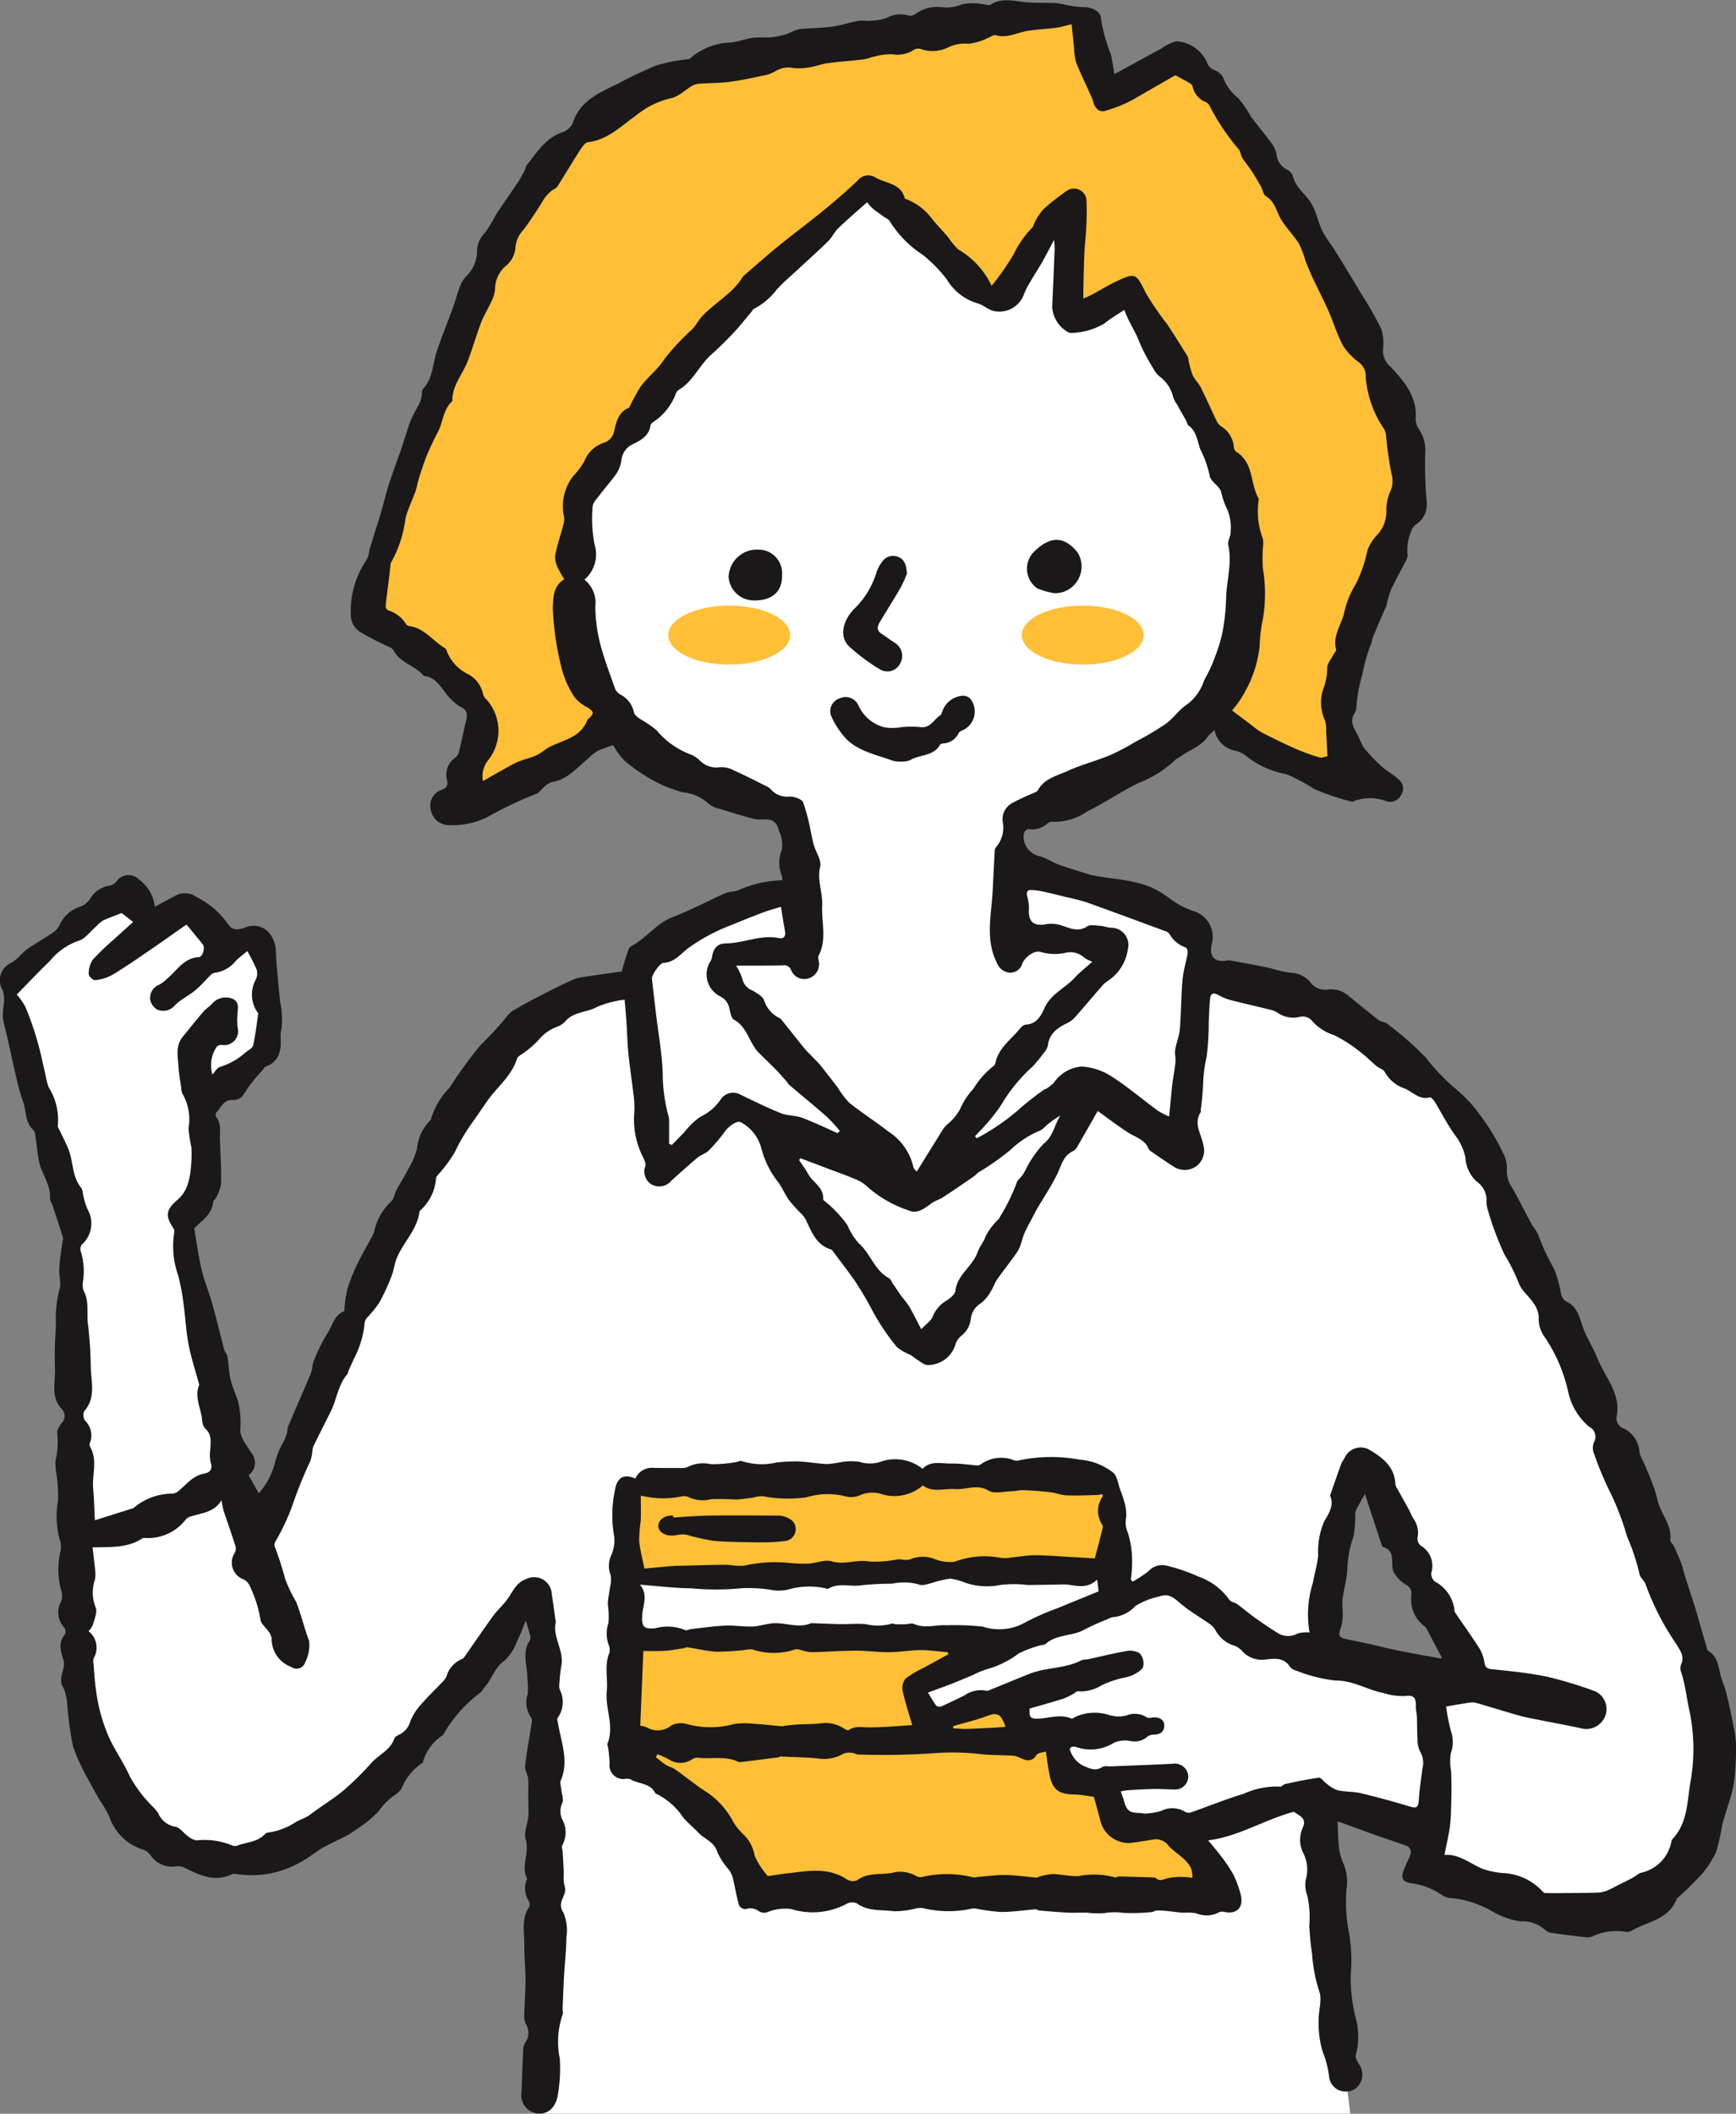 <svg xmlns="http://www.w3.org/2000/svg" xmlns:xlink="http://www.w3.org/1999/xlink" width="129" height="156.997" viewBox="0 0 129 156.997"><rect x="0" y="0" width="129" height="156.997" fill="#808080" stroke="none"/><defs><clipPath id="a"><rect width="129" height="156.996" fill="none"/></clipPath></defs><g clip-path="url(#a)"><path d="M51.087,309.381H111.46s-5.745-44.034,1.26-48.053l8.186,17.556-2.842-1.135s.311,11.251-1.5,13.043c0,0,17.578,9.672,21.126-3.144s-16.148-49.717-16.148-49.717-6.74-11.967-20.656-12.837H58.271s-8.045.653-14.133,11.967-13.7,30.244-13.7,30.244l-2.392-4.787L16.742,266.87S13.484,291.149,27.834,290.6c11.992-.462,22.947-19.848,22.947-19.848s1.764,36.646.305,38.632" transform="translate(-11.123 -152.392)" fill="#fff"/><path d="M128.827,128.275c-.169-.857-.347-1.713-.555-2.561-.112-.458-.331-.89-.437-1.348-.152-.655-.219-1.33-.88-1.729-.1-.06-.126-.254-.167-.392-.278-.949-.549-1.9-.825-2.848-.053-.183-.121-.361-.179-.542-.216-.671-.433-1.342-.643-2.015-.073-.233-.109-.479-.2-.705-.169-.432-.358-.858-.552-1.28-.077-.167-.285-.328-.269-.473.129-1.151-.751-1.969-.961-3.006a9.272,9.272,0,0,0-.45-1.382c-.177-.474-.383-.937-.581-1.4a3.544,3.544,0,0,1-.3-.7,2.1,2.1,0,0,0-1.114-1.767.824.824,0,0,1-.576-.977c.3-1.687-.883-2.865-1.43-4.256-.281-.714-.709-1.37-1-2.081-.326-.8-.391-1.737-1.348-2.157a.929.929,0,0,1-.367-.559,8.452,8.452,0,0,0-.507-1.845,15.327,15.327,0,0,1-1.2-2.59,5.517,5.517,0,0,0-.434-.657c-.5-.934-.976-1.886-1.5-2.81a2.088,2.088,0,0,1-.377-1.272,2.394,2.394,0,0,0-.272-1.255,16.257,16.257,0,0,0-1.739-2.868,10.331,10.331,0,0,0-1.651-1.807,14.92,14.92,0,0,1-2.366-2.443,24.03,24.03,0,0,0-2.873-2.514c-.166-.139-.45-.132-.623-.265-.74-.57-1.462-1.164-2.185-1.756a1.982,1.982,0,0,0-1.59-.518,1.357,1.357,0,0,1-1.339-.581,2.011,2.011,0,0,0-1.463-.668c-.613-.064-1.209-.284-1.818-.409-.9-.184-1.8-.345-2.7-.513a.54.54,0,0,0-.17.021c-.931.144-1.337-.271-1.155-1.182a2,2,0,0,0-1.171-2.432,6.426,6.426,0,0,1-2.028-1.063c-.25-.174-.5-.356-.762-.5-1.508-.847-3.223-.827-4.856-1.152-.018,0-.04,0-.057,0-.831-.264-1.67-.508-2.491-.8-.47-.168-.9-.475-1.372-.611a1.535,1.535,0,0,1-1.125-.915c-.225-.548-.087-1.137.3-1.1a1.7,1.7,0,0,0,1.374-.436.508.508,0,0,1,.364-.118,4.236,4.236,0,0,0,2.584-.769c1.276-.635,2.47-1.434,3.74-2.082a8.328,8.328,0,0,0,2.861-1.8c.057-.068.172-.084.247-.141.7-.537,1.617-.785,2.14-1.574a2.9,2.9,0,0,1,.475-.431,1.922,1.922,0,0,0,1.47,1.505,1.856,1.856,0,0,1,.859.394,6.69,6.69,0,0,0,3,1.361,13.37,13.37,0,0,1,2.072,1.1,17.551,17.551,0,0,0,2.786.94.177.177,0,0,0,.112-.018,3.4,3.4,0,0,1,2.456-.019.9.9,0,0,0,1.09-.426.869.869,0,0,0-.137-1.158c-.4-.371-.9-.633-1.306-1a13.116,13.116,0,0,1-1.342-1.425,7.631,7.631,0,0,1-.4-.873c-.333-.548-.666-1.072-.217-1.721a1.008,1.008,0,0,0,.1-.443,11.208,11.208,0,0,1,.437-2.361,12.963,12.963,0,0,1,.593-2.14c.111-.208.124-.466.216-.687.323-.777.662-1.547.993-2.321a1.143,1.143,0,0,0,.019-.113,7.6,7.6,0,0,1,.337-1.1c.321-.685.7-1.344,1.045-2.019a1.023,1.023,0,0,0,.158-.485,3.567,3.567,0,0,1,.264-1.761,1.089,1.089,0,0,1,.306-.48,1.78,1.78,0,0,0,.839-1.811,32.429,32.429,0,0,1-.1-3.5,2.8,2.8,0,0,0-.389-1.686,1.562,1.562,0,0,1-.321-.83c.147-1.682-.843-2.823-1.861-3.919a1.614,1.614,0,0,1-.57-1.227,3.753,3.753,0,0,0-.117-1.579,27.882,27.882,0,0,0-1.529-2.676c-.413-.7-.836-1.392-1.258-2.085-.272-.446-.546-.89-.827-1.33a10.773,10.773,0,0,1-.778-1.205c-.3-.649-.436-1.382-.79-1.994-.418-.723-1.2-1.2-1.4-2.1a.908.908,0,0,0-.471-.474,1.428,1.428,0,0,1-.744-1.143,1.954,1.954,0,0,0-.343-.769c-.506-.686-1.06-1.336-1.568-2.021a7.279,7.279,0,0,0-.928-1.352,3.443,3.443,0,0,1-1.1-1.485,1.225,1.225,0,0,0-.653-.6.9.9,0,0,1-.585-.614,2.682,2.682,0,0,0-2.252-1.528,3.669,3.669,0,0,0-1.148.557c-1.127.61-2.251,1.226-3.458,1.885-.08-.448-.156-.964-.267-1.472a11.868,11.868,0,0,1-.729-2.621c0-.589-.735-.91-1.348-.882a7.146,7.146,0,0,1-1.4-.2,5.267,5.267,0,0,0-.611-.1c-.724-.026-1.45,0-2.171-.058-.9-.073-1.8-.385-2.672.172-.146.093-.425-.037-.644-.041A4.025,4.025,0,0,0,71.5.318a3.011,3.011,0,0,1-1.5.221,2.723,2.723,0,0,0-2,.517.649.649,0,0,1-.51.094,2.113,2.113,0,0,0-1.6.178,3.829,3.829,0,0,1-1.2.212c-.3.03-.613-.043-.905.011-.672.123-1.328.345-2,.435-.8.107-1.62.092-2.425.185a5.444,5.444,0,0,0-.835.339,6.04,6.04,0,0,1-1.137.253c-.48.048-.973-.016-1.449.048-.547.074-1.077.288-1.624.348a4.708,4.708,0,0,0-3.018,1.17c-.089.089-.284.074-.431.1a12.63,12.63,0,0,0-2.055.42,29.957,29.957,0,0,0-2.822,1.326c-1.39.7-2.894,1.257-3.43,2.978a1.332,1.332,0,0,1-.782.672c-1.265.442-1.9,1.523-2.664,2.484-.066.084-.055.224-.108.323-.163.3-.322.611-.513.9-.534.8-1.093,1.581-1.621,2.384a11.141,11.141,0,0,1-.807,1.339,2.036,2.036,0,0,0-.619,1.365,2.588,2.588,0,0,1-.841,1.941,2.4,2.4,0,0,0-.486.885c-.167.425-.266.876-.423,1.306-.4,1.095-.839,2.176-1.218,3.278-.33.961-.286,2.053-1.045,2.864-.1.1-.066.329-.1.5a2.157,2.157,0,0,1-.127.488c-.223.463-.505.9-.694,1.376-.241.606-.408,1.242-.619,1.861-.328.961-.685,1.911-1,2.877-.226.7-.388,1.422-.6,2.129-.265.89-.554,1.773-.826,2.661a2.583,2.583,0,0,1-.2.754,6.819,6.819,0,0,0-1.19,4.317,1.538,1.538,0,0,0,.646,1.06,23.257,23.257,0,0,0,2.261,1.167.572.572,0,0,1,.253.211c.481.94,1.593,1.126,2.229,1.878a.175.175,0,0,0,.105.042c.678.083,1.019.595,1.41,1.069a4.092,4.092,0,0,0,1.2,1.194c.592.277.557.607.446,1.08-.186.795-.347,1.6-.545,2.388-.036.144-.193.267-.313.38a1.511,1.511,0,0,0-.57,1.532c.111.429.047.655-.412.82a1.234,1.234,0,0,0-.781,1.438,1.387,1.387,0,0,0,1.125,1.156,5.766,5.766,0,0,0,3.1-.591,29.166,29.166,0,0,1,3.585-1.71c.263-.082.451-.391.687-.578a1.231,1.231,0,0,1,.5-.3c1.16-.176,1.852-1.059,2.681-1.735a4.317,4.317,0,0,1,.723-.582,9.587,9.587,0,0,1,1.156-.42,5.851,5.851,0,0,0,.844,1.142A13.085,13.085,0,0,0,48.5,57.95a10.39,10.39,0,0,0,2.278.908,3.13,3.13,0,0,1,1.862.831,1.891,1.891,0,0,0,.864.395c.775.247,1.555.481,2.339.694a2.583,2.583,0,0,0,.84.089c.712-.049,1.042.17,1.2.84.034.146.143.278.163.425a2.44,2.44,0,0,1,.055.956,2.6,2.6,0,0,0-.007,1.955,1.111,1.111,0,0,1,.037.338,8.5,8.5,0,0,0-3.287.753,1.846,1.846,0,0,1-.5.093,2.756,2.756,0,0,0-.547.152c-1.274.582-2.517,1.243-3.822,1.744-1.219.468-1.944,1.579-3.068,2.151-.141.072-.225.306-.285.483-.158.465-.288.94-.425,1.4-1,.141-2.035.282-3.071.442a2.56,2.56,0,0,0-.646.211c-.448.2-.89.417-1.33.637q-.786.392-1.562.8-.641.34-1.268.706a1.7,1.7,0,0,0-.507.364,23.6,23.6,0,0,1-2.094,2.294A32.719,32.719,0,0,0,33.4,80.8a5.554,5.554,0,0,0-1.384,2.352c-.009.048-.07.089-.111.13a3.461,3.461,0,0,0-.923,2.046,5.471,5.471,0,0,1-.633,1.487c-.272.535-.6,1.041-.882,1.57-.151.281-.186.672-.4.861a4.16,4.16,0,0,0-1.253,2.2,2.516,2.516,0,0,1-.233.516c-.355.666-.741,1.316-1.066,2a12.735,12.735,0,0,0-.687,1.75,9.214,9.214,0,0,0-.218,1.327c-.019.123.006.335-.048.357-.756.3-.862,1.1-1.25,1.661a13.58,13.58,0,0,0-1.038,2.133,2.438,2.438,0,0,0-.074.45,2.905,2.905,0,0,1-.148.487c-.548,1.283-1.106,2.562-1.65,3.847a3.836,3.836,0,0,0-.073.451,4.326,4.326,0,0,1-.208.571,6.115,6.115,0,0,0-.669,1.562,5.354,5.354,0,0,1-1.222,2.353l-.759-1.339a1.133,1.133,0,0,0,.2-1.665c-.338-.552-.848-1.17-.816-1.732a6.429,6.429,0,0,0-.151-2.015c-.146-.56-.43-1.086-.562-1.649s-.15-1.182-.242-1.771c-.022-.142-.148-.265-.207-.406a2.678,2.678,0,0,1-.109-.375c-.274-1.06-.528-2.125-.826-3.178-.232-.818-.572-1.608-.766-2.433-.237-1.008-.373-2.04-.559-3.1.515-.573,1.332-1.011,1.407-1.991.007-.095.155-.171.2-.273a3.133,3.133,0,0,0,.386-1.039c.022-1.077-.033-2.155-.084-3.232-.028-.6.146-1.234-.3-1.77a.333.333,0,0,1,.039-.315c.355-.382.533-.979,1.254-.921a.908.908,0,0,0,.736-.359,10.458,10.458,0,0,1,1.4-1.816c.1-.128.206-.308.341-.344a1.467,1.467,0,0,0,.976-1.12c.168-.53-.029-1.1.132-1.69a6.205,6.205,0,0,0-.116-2.034c-.106-1.228-.26-2.455-.3-3.685a2.337,2.337,0,0,0-.382-1.207,1.511,1.511,0,0,0-1.818-.587c-.485.171-1,.336-1.363-.231a6.265,6.265,0,0,0-2.367-2.02,1.438,1.438,0,0,0-1.512-.1c-.508.275-1.018.546-1.556.834a2.9,2.9,0,0,0-1.163-2.011,1.1,1.1,0,0,0-1.707.156.834.834,0,0,1-.446.281,2.028,2.028,0,0,0-1.482.966,1.548,1.548,0,0,1-.66.575A2.477,2.477,0,0,0,4.47,68.623a1.453,1.453,0,0,1-.5.618c-.617.427-1.274.8-1.9,1.213a6.416,6.416,0,0,0-.626.571,2.81,2.81,0,0,1-.6.484A1.407,1.407,0,0,0,.2,73.544a2.377,2.377,0,0,1,.082,1.046,6.908,6.908,0,0,0-.077.943c.07.516.226,1.021.341,1.532.219.977.422,1.957.655,2.931a14.594,14.594,0,0,0,.5,1.783c.27.715.134,1.574.783,2.164.128.116.136.382.167.584.09.577.138,1.161.249,1.734.182.939.892,1.722.811,2.75-.014.171.137.352.2.533.263.8.524,1.6.775,2.4.025.08-.031.183-.043.276-.084.652-.2,1.3-.239,1.957-.035.565.188,1.207-.012,1.686a9.045,9.045,0,0,0-.231,2.629,27.883,27.883,0,0,0-.072,3.3c0,.975-.3,2.008.483,2.845a.743.743,0,0,1,0,1.073c-.159.226-.373.549-.317.765a5.9,5.9,0,0,1-.138,2.066,5.919,5.919,0,0,0,.071.91,10.676,10.676,0,0,1,.126,1.99,6.6,6.6,0,0,0,.165,3.053,1.48,1.48,0,0,1,0,.79,5.769,5.769,0,0,0,.1,2.947,1.223,1.223,0,0,1-.054.752A1.655,1.655,0,0,0,4.78,120.9a.506.506,0,0,1,.059.476c-.518.628-.351,1.216-.122,1.925.2.612-.431,1.311-.046,2a1.364,1.364,0,0,1,.145.312,6.409,6.409,0,0,1,.167.78,24.833,24.833,0,0,0,.443,3.319,15.041,15.041,0,0,0,1.235,2.636c.221.443.468.874.715,1.3a10.722,10.722,0,0,1,.737,1.25,3.823,3.823,0,0,0,2.457,2.464,1.117,1.117,0,0,1,.589.4,1.934,1.934,0,0,0,1.988.852,1.364,1.364,0,0,1,.667.164c1.062.521,2.121,1.005,3.332.473a.616.616,0,0,1,.382-.065,7.229,7.229,0,0,0,3.354-.242,8.242,8.242,0,0,0,2.416-1.255c.243-.136.455-.328.7-.458.585-.308,1.184-.588,1.77-.893a4.326,4.326,0,0,0,.612-.393,9.154,9.154,0,0,0,1.755-1.411,4.825,4.825,0,0,1,1.086-1.128,1.986,1.986,0,0,0,.628-.575,4.014,4.014,0,0,1,1.511-1.868.154.154,0,0,0,.069-.089,3.425,3.425,0,0,1,1.449-1.966.545.545,0,0,0,.1-.138,10.177,10.177,0,0,1,2.7-3.041c.136-.085.2-.273.321-.4.568-.61.747-1.482,1.51-2a3.765,3.765,0,0,0,.91-1.424c.242-.463.416-.961.656-1.529.138.476.252.831.339,1.192a.456.456,0,0,1-.068.314c-.589.921-.134,1.9-.152,2.847a6.411,6.411,0,0,1,.026,1.087,1.913,1.913,0,0,0,.242,1.745.576.576,0,0,1,.049.4c-.163,1.065-.365,2.125-.491,3.194-.035.3.178.618.224.936a6.406,6.406,0,0,1,.007.863c0,.407.008.815.013,1.222a5.89,5.89,0,0,1,0,.735c-.066.577-.356,1.214-.2,1.714.311.987-.371,1.96.1,2.9.013.025-.015.073-.029.109a1.736,1.736,0,0,0,.147,1.545.533.533,0,0,1,.046.451c-.6.871-.36,1.848-.368,2.786-.008.894.089,1.789.089,2.683s-.073,1.778-.095,2.667a1.268,1.268,0,0,0,.116.557,1.24,1.24,0,0,1-.046,1.4,1.153,1.153,0,0,0-.148.6c-.051,1.02-.083,2.04-.122,3.06a1.365,1.365,0,0,0,1.2,1.6c.8.075,1.351-.475,1.5-1.395a11.781,11.781,0,0,0,.146-2.666,6.268,6.268,0,0,1,.207-3.293c.059-.122-.011-.3,0-.455.031-.774.06-1.548.1-2.321.058-.989.169-1.975.183-2.964a3.425,3.425,0,0,0-.228-1.839c-.509-.741.228-1.212.126-1.81-.032-.188-.091-.374-.1-.563-.016-.238.014-.479,0-.718-.018-.461-.048-.922-.075-1.383-.011-.177-.1-.4-.027-.523a1.982,1.982,0,0,0,.04-1.826,1.417,1.417,0,0,1-.051-1.289c.135-.27-.038-.692-.069-1.045-.019-.216-.114-.467-.038-.643.627-1.453.03-2.834-.2-4.237-.023-.139-.1-.337-.032-.411a2.019,2.019,0,0,0,.15-2.121,1.475,1.475,0,0,1-.009-.545,9.6,9.6,0,0,1,.13-1.178c.243-1.149-.675-2.148-.405-3.3.008-.034-.017-.074-.023-.112-.09-.635-.167-1.272-.273-1.9a1.316,1.316,0,0,0-1.913-1.157,1.737,1.737,0,0,0-.7.478c-.29.343-.491.761-.768,1.118-.305.393-.685.731-.976,1.133-.72.992-1.408,2.008-2.111,3.011a.494.494,0,0,1-.2.192,1.981,1.981,0,0,0-1.153,1.276,1.435,1.435,0,0,1-.291.415c-.546.578-1.125,1.127-1.643,1.728a4.185,4.185,0,0,0-.758,1.2,1.532,1.532,0,0,1-.795.985c-.152.068-.352.177-.4.313-.294.868-1.142,1.184-1.685,1.787a22.933,22.933,0,0,1-1.9,1.9c-.849.748-1.811,1.3-2.694,1.977-.321.245-.748.346-1.094.566a4.881,4.881,0,0,1-2.035.751.36.36,0,0,0-.2.11c-.544.587-1.329.591-2.013.838a.523.523,0,0,1-.382.021,5.327,5.327,0,0,0-2.689-.389,1.421,1.421,0,0,1-.647-.32c-.324-.227-.6-.643-.941-.7a1.656,1.656,0,0,1-1.263-1.007,3.33,3.33,0,0,0-.405-.482,9.837,9.837,0,0,1-1.7-2.24c-.424-.964-1.055-1.85-1.517-2.831a12.5,12.5,0,0,1-.97-3.376c-.119-.727-.152-1.468-.217-2.2a.755.755,0,0,1,.019-.386,1.543,1.543,0,0,0-.386-2,1.754,1.754,0,0,0,.328-.48c.107-.428.351-.959.2-1.286a2.95,2.95,0,0,1-.06-2.044,2.052,2.052,0,0,0,.032-.625c-.055-.6-.133-1.191-.2-1.789,1.294-.039,2.585.072,3.718-.679a.305.305,0,0,1,.169-.019,3.542,3.542,0,0,0,3.047-1.386.832.832,0,0,1,.383-.218c.8-.261,1.715-.287,2.265-1.2a7.437,7.437,0,0,0,.159.79c.3.9.615,1.787.9,2.688a.717.717,0,0,1-.1.465,1.319,1.319,0,0,0,.69,1.938,1.015,1.015,0,0,1,.455.495,9.435,9.435,0,0,1,.795,2.511c.04.3.384.548.571.833a1.072,1.072,0,0,1,.253.529,2.229,2.229,0,0,0,1.461,2.136.672.672,0,0,0,1.039-.364,2.711,2.711,0,0,0,.279-1.59c-.361-.957-.59-1.954-.961-2.892a9.859,9.859,0,0,1-.83-1.756,23.178,23.178,0,0,0-.771-2.384.582.582,0,0,1,.084-.364,16.26,16.26,0,0,0,1.23-2.618,33.14,33.14,0,0,1,1.363-3.374,3.8,3.8,0,0,0,.131-.672,1.529,1.529,0,0,1,.08-.384c.422-.859.855-1.712,1.283-2.568.456-.91.543-1.985,1.242-2.789.057-.066.053-.182.091-.27.119-.273.258-.537.364-.814a7.145,7.145,0,0,0,.832-2.751.744.744,0,0,1,.212-.391,8.949,8.949,0,0,0,.875-1.084,16.532,16.532,0,0,0,.909-1.968c.167-.417.206-.886.373-1.3.485-1.21,1.541-2.144,1.706-3.512,0-.017.02-.033.033-.047a3.522,3.522,0,0,0,1.19-2.407c0-.1.108-.2.177-.288a10.558,10.558,0,0,0,1.214-1.639,14.292,14.292,0,0,1,1.274-2.169c.388-.54.767-1.106,1.157-1.66.74-1.052,1.824-1.868,2.211-3.168.023-.079.129-.137.2-.2a7.132,7.132,0,0,0,1.359-1.116,3.277,3.277,0,0,1,1.4-1.012,1.534,1.534,0,0,0,.577-.359c.625-.786,1.654-.685,2.441-1.138a7.72,7.72,0,0,1,2.005-.516c.042.509.1,1.107.14,1.706.053.775.067,1.554.145,2.326.1,1,.259,1.993.371,2.992a6.294,6.294,0,0,1,.062,1.362,6.156,6.156,0,0,0,.519,3.034c.126.309.367.66.306.937a1.117,1.117,0,0,0,.492,1.385,1.171,1.171,0,0,0,1.454-.314c.636-.566,1.263-1.141,1.917-1.686.259-.216.625-.313.858-.548a12.408,12.408,0,0,0,1.2-1.421c.283-.388.919-.826,1.161-.675a3.072,3.072,0,0,1,1.546,1.982,6.868,6.868,0,0,0,1.277,2.524c.291.419.493.9.789,1.316a11.312,11.312,0,0,0,.85.936,2.115,2.115,0,0,1,.363.46c.438.912.78,1.9,1.891,2.241.077.024.136.125.191.2.522.7,1.055,1.386,1.556,2.1a23.266,23.266,0,0,1,1.31,2.21,16.393,16.393,0,0,0,1.841,2.74,3.7,3.7,0,0,0,.977.562c.188.111.349.266.536.378.247.149.508.391.761.39A2.136,2.136,0,0,0,71,99.85a1.373,1.373,0,0,1,.393-.6,1.86,1.86,0,0,0,.748-1.3A1.554,1.554,0,0,1,72.9,96.79a2.89,2.89,0,0,0,.715-.856c.188-.282.286-.625.479-.9.5-.72,1.06-1.4,1.553-2.133a3.986,3.986,0,0,0,.33-.9,5.543,5.543,0,0,1,.214-.56c.155-.32.328-.631.494-.945.122-.231.238-.466.369-.692.5-.862,1.063-1.694,1.5-2.588.319-.657.458-1.4,1.221-1.738a.694.694,0,0,0,.268-.291c.519-.895,1.028-1.794,1.527-2.667.744.531,1.482,1.1,2.261,1.6.55.355,1.241.51,1.521,1.209a.643.643,0,0,0,.246.236c.514.353,1.025.709,1.55,1.044a1.5,1.5,0,0,0,1.728.028,1.469,1.469,0,0,0,.534-1.629c-.147-.792-.74-1.557-.185-2.407.026-.04,0-.113,0-.17a21.618,21.618,0,0,0,.192-2.184,9.591,9.591,0,0,1,.249-1.762,20.92,20.92,0,0,0,.154-2.575c.028-.553.04-1.107.091-1.657.044-.48.222-.555.644-.339a3.9,3.9,0,0,0,.78.34c1.035.266,2.079.5,3.117.759a1.466,1.466,0,0,1,.47.2,2.032,2.032,0,0,0,1.691.307.94.94,0,0,1,.8.211,3.671,3.671,0,0,0,1.725,1.157,10.42,10.42,0,0,1,1.893,1.211c.452.329.843.74,1.274,1.1.186.155.493.227.591.416a2.656,2.656,0,0,0,1.467,1.229c.614.24,1.1.888,1.889.66.087-.025.29.213.382.363.5.82.934,1.693,1.5,2.464a4.079,4.079,0,0,1,.756,1.632,2.6,2.6,0,0,0,.869,1.82,1.651,1.651,0,0,1,.7,1.467,2,2,0,0,0,.083.564,23.162,23.162,0,0,0,1.247,3.357,13.884,13.884,0,0,1,1.057,2.1c.195.574.775,1.008,1.124,1.543a2,2,0,0,1,.375,1.014,2.235,2.235,0,0,0,.453,1.5,11.863,11.863,0,0,1,1.72,3.993,4.679,4.679,0,0,0,1.567,2.651.818.818,0,0,1,.378,1.116,1.086,1.086,0,0,0-.048.783,24.491,24.491,0,0,0,1.276,3.052,20.138,20.138,0,0,1,1.214,3.206,15.517,15.517,0,0,1,.926,2.788c.048.276.378.5.458.775a19.47,19.47,0,0,0,2.3,4.459c.258.438.606.885.332,1.476a.837.837,0,0,0,0,.564c.32.962.411,1.972.635,2.945a13.953,13.953,0,0,1,.033,5.375c-.223,1.431-.216,2.947-1.323,4.1a.408.408,0,0,0-.065.158,2.918,2.918,0,0,1-2.219,2.324c-.229.045-.422.253-.64.37-.315.169-.637.324-.957.484-.339.17-.67.358-1.02.5a2.025,2.025,0,0,1-.671.129c-.619.023-1.239.021-1.859.027-.67.006-1.341.022-2.01.005-.106,0-.218-.143-.309-.237a4.261,4.261,0,0,0-2.7-1.242,5.777,5.777,0,0,1-1.72-.347c-.929-.426-1.753-1.1-2.76-1,.14-.715.292-1.387.4-2.067a11.25,11.25,0,0,0,.086-1.283q.03-.764.035-1.529c0-.445-.01-.891-.024-1.336a3.936,3.936,0,0,1-.027-1.336,2.456,2.456,0,0,0,.007-1.665,15.1,15.1,0,0,1-.355-1.813c.682-.115,1.25-.221,1.821-.3a1.238,1.238,0,0,1,.5.054c.835.241,1.665.5,2.5.743.421.123.842.248,1.271.336,1.306.268,2.618.5,3.922.78a1.508,1.508,0,0,0,1.834-.975,1.447,1.447,0,0,0-.954-1.837,30.828,30.828,0,0,0-3.4-1.018c-1.353-.278-2.738-.414-4.114-.557-.375-.039-.473-.164-.534-.5a2.884,2.884,0,0,0-.351-1.013c-.573-.9-1.2-1.768-1.8-2.651a.454.454,0,0,1-.072-.216,2.772,2.772,0,0,0-1.467-2.135.753.753,0,0,1-.256-.637,1.747,1.747,0,0,0-.8-2.033.705.705,0,0,1-.224-.587,1.769,1.769,0,0,0-.308-1.412,6.015,6.015,0,0,1-.3-.608c-.287-.527-.584-1.049-.873-1.575a.9.9,0,0,1-.162-.349c-.049-1.365-1.009-2.037-2.028-2.636a1.324,1.324,0,0,0-1.733.629c-.079.171-.212.32-.276.5-.279.765-.542,1.536-.81,2.3a.084.084,0,0,0,0,.057c.323.738-.164,1.4-.449,1.9a5.614,5.614,0,0,0-.443,2.494c-.062.727-.28,1.39-.4,2.087a7.758,7.758,0,0,0-.24,3.659,2.358,2.358,0,0,0-.894.08,1.459,1.459,0,0,1-1.565-.1c-.545-.331-1.072-.7-1.59-1.067-.455-.326-.881-.69-1.333-1.019-.18-.131-.488-.162-.581-.327a4.745,4.745,0,0,0-2.3-1.721,13.131,13.131,0,0,0-2.415-.822,1.377,1.377,0,0,0-1.3.433,9.553,9.553,0,0,1-1.163.765l-.139-.147a9.806,9.806,0,0,0,.094-1.362,7,7,0,0,0-.3-2.069,2.014,2.014,0,0,1-.138-1.228,3.186,3.186,0,0,0-.169-1.2,5.637,5.637,0,0,0-.266-.786c-.172-.452-.227-1.065-.555-1.317a4.587,4.587,0,0,0-2.494-.953,11.51,11.51,0,0,0-4.533.068.637.637,0,0,1-.332-.023,2.586,2.586,0,0,0-2.45.3.415.415,0,0,1-.261.089c-.635-.044-1.27-.155-1.9-.14-.759.018-1.588-.251-2.168.394a3.245,3.245,0,0,0-3.018-.562,2.543,2.543,0,0,1-1.691.036,4.421,4.421,0,0,0-1.327.021,8.68,8.68,0,0,1-1.056.149c-.737-.034-1.469-.169-2.206-.2a12.811,12.811,0,0,0-1.586.088,4.765,4.765,0,0,1-2.519-.1c-.142-.066-.368.064-.556.082a9.451,9.451,0,0,1-1.8.135,2.538,2.538,0,0,0-1.715.218,1.018,1.018,0,0,1-.5.068c-.664,0-1.328.006-1.992-.009a1.36,1.36,0,0,0-1.385.8c-.837-.393-1.355-.087-1.507.827a8.941,8.941,0,0,0-.075,3.394,2.615,2.615,0,0,1-.2,1.446,1.888,1.888,0,0,0-.053,1.486,2.135,2.135,0,0,1-.043.9c-.049.424-.154.845-.167,1.27a6.175,6.175,0,0,1,.048,1.407,2.413,2.413,0,0,0,.02,1.617.921.921,0,0,1,.044.612c-.38.926-.092,1.885-.187,2.821-.132,1.306.583,2.6.05,3.91-.03.075.033.184.044.279a8.548,8.548,0,0,1,.115,1.176,1.024,1.024,0,0,0,1.157,1.158.765.765,0,0,1,.387.023c.6.37,1.453.264,1.84,1.014.03.058.123.09.192.12a5.054,5.054,0,0,1,1.856,1.658c.357.438.806.8,1.2,1.209.449.466,1.147.646,1.367,1.4a5.4,5.4,0,0,0,.813,1.261,2.016,2.016,0,0,1,.315.554c.164.647.269,1.309.439,1.953a.515.515,0,0,0,.719.431,1.061,1.061,0,0,1,.752.163.734.734,0,0,0,.718.1,3.439,3.439,0,0,1,1.743-.221,5.34,5.34,0,0,0,4.11-.385.851.851,0,0,1,.767-.034c.841.613,1.833.455,2.756.583a6.243,6.243,0,0,0,1.6-.2,1.541,1.541,0,0,1,.548-.035,8.055,8.055,0,0,0,3.668.035,1.193,1.193,0,0,1,.392.026,13.244,13.244,0,0,0,1.8.229c.839-.006,1.675-.132,2.514-.2.086-.007.175.083.266.09.712.059,1.425.123,2.139.158.469.023.941-.005,1.412,0a6.265,6.265,0,0,0,1.3.034,4.536,4.536,0,0,1,1.394-.018,14.283,14.283,0,0,0,2.129-.06c.109-.005.213-.1.322-.109a4.679,4.679,0,0,1,.679.02c.44.041.879.107,1.319.14a4.386,4.386,0,0,1,.967.036,1.963,1.963,0,0,0,1.661-.043A.567.567,0,0,1,90.94,142c.984.229,1.522-.342,1.234-1.356a7.335,7.335,0,0,0-.544-1.443,11.45,11.45,0,0,0-.955-1.407c-.286-.384-.606-.742-.9-1.1,2.273-.278,4.161-1.54,6.384-2.126a.77.77,0,0,0,.15.117c.4.235.776.485.507,1.034a2.231,2.231,0,0,0-.016,1.833,2.7,2.7,0,0,1,.269,1.913,2.164,2.164,0,0,0,.082,1.352,7.51,7.51,0,0,1,.137,2.243c.053.678.094,1.361.206,2.03a11.949,11.949,0,0,0,.522,2.779c.262.634-.057,1.491-.029,2.246a7.369,7.369,0,0,0,.292,2.256,7.41,7.41,0,0,1,.483,1.856,1.227,1.227,0,0,0,1.186,1.123,1.174,1.174,0,0,0,1.134-.643A1.313,1.313,0,0,0,101,153.34c-.124-.215-.323-.524-.254-.692a5.3,5.3,0,0,0,.007-2.714,12.047,12.047,0,0,1-.381-3.262,12.332,12.332,0,0,0-.1-2.956,11.808,11.808,0,0,1-.218-3.383,3.543,3.543,0,0,0-.258-2,3.687,3.687,0,0,1-.308-1.205c-.057-.589-.067-1.183-.1-1.841.178.06.384.126.588.2.819.3,1.635.6,2.456.891.674.24,1.355.46,2.028.7a.511.511,0,0,1,.316.743c-.136.355-.314.693-.453,1.047-.242.617-.133.875.518,1.013a5.005,5.005,0,0,1,2.305.875,1.683,1.683,0,0,0,.868.245,7.53,7.53,0,0,1,2.832.944,6.016,6.016,0,0,0,2.123.766,2.527,2.527,0,0,1,1.848.637,1.023,1.023,0,0,0,.578.229c.771.116,1.545.21,2.32.3a1.217,1.217,0,0,0,.569-.028,4.25,4.25,0,0,1,2.541-.359.7.7,0,0,0,.441-.1c1.178-.674,2.735-.812,3.32-2.334.025-.065.1-.11.159-.163a23.172,23.172,0,0,0,1.656-1.626,6.9,6.9,0,0,0,1.131-1.745,15.329,15.329,0,0,0,.441-1.981c.214-.809.508-1.6.721-2.405a8.278,8.278,0,0,0,.235-1.468c.055-.7.083-1.4.071-2.093a7.383,7.383,0,0,0-.17-1.3m-21.782-5.092c-1.058-.193-2.118-.379-3.173-.592-.745-.15-1.48-.343-2.222-.508-.551-.122-1.105-.226-1.656-.345-.5-.109-.563-.278-.387-.753a3.217,3.217,0,0,0,.167-.941c.021-.415-.06-.839-.011-1.249.092-.768.323-1.526.353-2.294a8.362,8.362,0,0,1,.448-2.359,7.448,7.448,0,0,0,.135-1.739.96.96,0,0,1,.124-.357c.181-.344.373-.682.6-1.084.262.8.529,1.618.8,2.434q.237.723.476,1.446c.006.017.017.042.03.046,1.08.291.514,1.3.85,1.91a2.469,2.469,0,0,0,.824.865.766.766,0,0,1,.477.79,2.5,2.5,0,0,0,1,2.367.253.253,0,0,1,.082.079q.587,1.106,1.171,2.214c-.027.025-.058.073-.08.069" transform="translate(0 0)" fill="#1a1818"/><path d="M159.247,118.515c-.07-.09-.232-.2-.255-.342a4.266,4.266,0,0,0-1.859-2.641c-.943-.734-1.958-1.379-2.891-2.125a6.031,6.031,0,0,1-.855-1.12c-.425-.556-.852-1.109-1.289-1.654-.166-.207-.361-.39-.544-.582-.221-.233-.46-.451-.663-.7-.566-.692-1.118-1.4-1.677-2.093a.5.5,0,0,0-.169-.153,2.156,2.156,0,0,1-1.145-1.317c-.128-.318-.554-.548-.889-.742a1.193,1.193,0,0,1-.734-.866,4.208,4.208,0,0,0-.462-.973c.445,0,.877,0,1.309,0,.721,0,1.441,0,2.161-.016a.55.55,0,0,1,.623.354,1.044,1.044,0,0,0,1.325.6,1.1,1.1,0,0,0,.726-1.276c-.016-.129-.069-.289-.017-.388.64-1.209.212-2.487.272-3.734.047-.966-.39-1.879-.149-2.888.111-.468-.309-1.056-.468-1.594-.1-.33-.151-.671-.231-1.006a14.238,14.238,0,0,0-.566-2.176c-.1-.245-.631-.421-.972-.434a1.6,1.6,0,0,1-1.425-.53,1.037,1.037,0,0,0-.377-.254c-.8-.4-1.592-.81-2.407-1.171a1.863,1.863,0,0,0-1.034-.218,1.7,1.7,0,0,1-1.448-.486,2.233,2.233,0,0,0-.6-.426,6.117,6.117,0,0,1-2.642-1.851,8.933,8.933,0,0,0-1.212-.824c-.179-.129-.412-.293-.454-.48a1.907,1.907,0,0,0-.947-1.3.972.972,0,0,1-.436-.415c-.413-1.161-.854-2.318-1.159-3.509a11.668,11.668,0,0,1-.331-2.652,2.193,2.193,0,0,0-.808-1.993,2.475,2.475,0,0,0,.747-2.63,10.283,10.283,0,0,1-.142-2.766c.011-.309.327-.624.54-.908.408-.542.87-1.045,1.253-1.6a2.6,2.6,0,0,0,.35-.952,1.45,1.45,0,0,1,.825-1.195c.582-.278,1.219-.608,1.33-1.392a.447.447,0,0,1,.2-.256,4.332,4.332,0,0,0,1.664-2.049.664.664,0,0,1,.21-.331c1.079-.617,1.535-1.808,2.417-2.605.575-.52,1.134-1.061,1.665-1.626.482-.512.916-1.069,1.371-1.607.049-.058.076-.154.137-.181a4.983,4.983,0,0,0,1.694-1.414c.509-.577,1.115-1.07,1.681-1.6.733-.682,1.481-1.349,2.194-2.051.277-.273.439-.663.719-.932.683-.655,1.4-1.27,2.15-1.938a3.064,3.064,0,0,0,.38.435c.266.23.564.423.848.632.16.118.391.2.468.363a7.964,7.964,0,0,0,2.411,2.46,10.279,10.279,0,0,1,1.825,1.858,3.956,3.956,0,0,0,2.3,1.771c.4.094.733.48,1.233.574a1.944,1.944,0,0,0,2.183-1.238,5.093,5.093,0,0,1,.469-.922c.08-.151.169-.3.258-.444.223-.369.459-.729.669-1.1.276-.494.532-1,.847-1.592a6.252,6.252,0,0,1,.046.636q-.085,2.164-.184,4.327A2.3,2.3,0,0,0,170.39,56.1a.557.557,0,0,0,.433.113,5.11,5.11,0,0,0,2.365-.7c.435-.362.936-.646,1.473-1.008.122.285.206.509.311.723.2.4.418.8.619,1.2.091.184.156.382.24.57.116.258.23.517.363.766.187.351.382.7.592,1.035a2.022,2.022,0,0,0,.473.63A2.655,2.655,0,0,1,178.3,61a2.492,2.492,0,0,0,.263.5c.239.428.483.852.721,1.281.055.1.067.247.148.305.607.442.65,1.129.876,1.764a8.018,8.018,0,0,1,.7,1.966c.041.422.712.753.851,1.2a5.592,5.592,0,0,0,.475,1.351,3.607,3.607,0,0,1,.231,1.658c.009.309-.242.649-.178.929.3,1.332-.117,2.624-.154,3.934a15.916,15.916,0,0,1-.314,2.765,14.317,14.317,0,0,1-.745,2.2c-.157.409-.385.79-.583,1.184a3.661,3.661,0,0,1-1.249,1.765c-.6.369-1.015,1.032-1.6,1.451a22.973,22.973,0,0,1-2.233,1.322,17.845,17.845,0,0,1-1.906,1.006c-1.036.426-2.135.707-3.152,1.171-.793.362-1.732.559-2.212,1.435a.6.6,0,0,1-.273.187,16.207,16.207,0,0,0-1.686.788,1.382,1.382,0,0,0-.659,1.323,2.232,2.232,0,0,1-.486,1.926.429.429,0,0,0-.1.263c-.05.888-.091,1.777-.136,2.666-.014.28-.027.561-.051.841-.141,1.627-.44,3.265.35,4.824a1.122,1.122,0,0,0,1.009.733.945.945,0,0,0,.884-.7c.2-.469.931-1.021,1.391-.834a3.723,3.723,0,0,0,1.906.033,1.508,1.508,0,0,1,1.3.381,2.594,2.594,0,0,0,.6.3c-.477.431-.95.8-1.355,1.237-.708.759-1.735,1.153-2.208,2.223-.2.462-.559,1.182-1.352,1.206a.687.687,0,0,0-.43.265c-.658.826-1.608,1.443-1.853,2.568a.4.4,0,0,1-.138.243,6.478,6.478,0,0,0-1.505,1.7,5.457,5.457,0,0,0-1.009,1.558,3.938,3.938,0,0,1-.866,1.034,2.922,2.922,0,0,0-.322.327c-.66,1.048-1.31,2.1-2.012,3.235" transform="translate(-91.119 -31.487)" fill="#fff"/><path d="M151.672,56.541a7.467,7.467,0,0,0,.984-1.418,8.909,8.909,0,0,0,1.068-3.334,11.22,11.22,0,0,1,.262-2.137,11.4,11.4,0,0,0-.024-3.7,12.7,12.7,0,0,1,.014-1.59,1.411,1.411,0,0,0-.025-.62,5.648,5.648,0,0,1-.3-2.786c0-.057.017-.126-.008-.17-.631-1.117-.347-2.676-1.67-3.467a.566.566,0,0,1-.169-.4,1.972,1.972,0,0,0-.9-1.462.985.985,0,0,1-.321-.311c-.416-.861-.8-1.738-1.224-2.594-.158-.319-.453-.572-.6-.894a7.2,7.2,0,0,1-.318-1.131,1.048,1.048,0,0,0-.06-.278c-.5-.8-.993-1.6-1.516-2.385a21.939,21.939,0,0,1-1.6-2.338c-.717-1.458-.747-1.533-2.235-.833-.566.267-1.1.6-1.651.9-.212.115-.435.21-.754.363,0-.281,0-.456,0-.631.024-.934.04-1.868.08-2.8.024-.566.1-1.13.127-1.7a19.536,19.536,0,0,0,.026-2.216.933.933,0,0,0-1.434-.684,16.12,16.12,0,0,0-1.8,1.425,4.4,4.4,0,0,0-.638,1c-.058.1-.068.233-.143.309a7.492,7.492,0,0,0-1.4,2A18.331,18.331,0,0,1,133.811,25a6.139,6.139,0,0,0-2.477-2.7,5.472,5.472,0,0,1-.761-.923c-.406-.474-.853-.917-1.232-1.411a4.323,4.323,0,0,0-1.943-1.429.071.071,0,0,1-.042-.037c-.289-1.135-1.419-1.095-2.187-1.552a.981.981,0,0,0-1.291.21c-.808.775-1.66,1.509-2.527,2.218-1.123.918-2.291,1.783-3.418,2.7-.836.678-1.64,1.4-2.456,2.1a.965.965,0,0,0-.194.211c-.753,1.207-2.034,1.862-2.979,2.867-.271.288-.45.661-.719.952a16.926,16.926,0,0,0-2.092,2.241c-.506.8-1.264,1.333-1.789,2.078a13.675,13.675,0,0,0-.758,1.385c-.035.065-.076.148-.136.173-.742.319-.888,1.035-1.045,1.689a1.108,1.108,0,0,1-.724.869,2.318,2.318,0,0,0-1.492,1.389,6.325,6.325,0,0,1-.851,1.129,3.655,3.655,0,0,0-.654,3.034,1.33,1.33,0,0,1-.065.584c-.178.674-.4,1.338-.552,2.016-.14.607.012,1.017.631,2-.807.5-.82,1.277-.854,2.144a21.278,21.278,0,0,0,.625,4.345,7.141,7.141,0,0,0,.975,2.252,2.789,2.789,0,0,0,.962.772c.5.322.531.433.118.827-.042.039-.1.073-.119.122-.49,1.3-1.772,1.471-2.808,2-.283.144-.524.368-.8.528a3.9,3.9,0,0,1-.634.267,8.5,8.5,0,0,0-1.059.368c-.8.414-1.573.871-2.455,1.366a1.929,1.929,0,0,1,.421-1.587,3.5,3.5,0,0,0-.134-4.45.872.872,0,0,1-.278-.422,2.165,2.165,0,0,0-1.147-1.5,3.16,3.16,0,0,1-1.542-1.687.419.419,0,0,0-.157-.235c-.878-.526-1.5-1.464-2.606-1.626a.372.372,0,0,1-.248-.115,2.334,2.334,0,0,0-1.37-1.063.385.385,0,0,1-.167-.318c.06-.623.149-1.244.227-1.866.045-.359.084-.719.127-1.078.011-.093-.005-.209.044-.275a9,9,0,0,0,1.082-3.318c.181-.671.492-1.305.731-1.961.084-.23.123-.475.188-.712s.133-.473.212-.706c.151-.444.29-.894.473-1.325.242-.566.5-1.127.792-1.669.393-.732.38-1.648,1.033-2.26a.158.158,0,0,0,.047-.1c-.008-1.119.762-1.929,1.136-2.9.367-.947.639-1.93,1-2.879.194-.514.5-.984.724-1.487a2.7,2.7,0,0,0,.312-.962,2.3,2.3,0,0,1,.807-1.768,1.927,1.927,0,0,0,.718-1.437,2.152,2.152,0,0,1,.6-1.249,27.737,27.737,0,0,0,1.535-2.317,3.17,3.17,0,0,1,.518-.552c.14-.127.36-.189.456-.337.562-.875,1.087-1.774,1.651-2.648.163-.253.4-.618.628-.645,1.471-.17,2.445-1.2,3.559-1.975a6.275,6.275,0,0,1,2.564-1.281c.589-.1,1.1-.642,1.659-.958a1.406,1.406,0,0,1,.579-.133c.716-.051,1.438-.041,2.147-.133.828-.107,1.648-.284,2.466-.458a2.823,2.823,0,0,0,.953-.333,1.807,1.807,0,0,1,1.358-.232,4.389,4.389,0,0,0,1.277-.077c.424-.066.833-.235,1.258-.29.882-.115,1.772-.173,2.656-.279.28-.034.546-.165.826-.215a4.611,4.611,0,0,1,1.323-.166,2.143,2.143,0,0,0,1.579-.327.654.654,0,0,1,.509-.065,2.682,2.682,0,0,0,2.116-.148,2.738,2.738,0,0,1,1.43-.24,4.245,4.245,0,0,0,1.431-.419c.208-.069.442-.269.607-.219.844.258,1.567-.192,2.345-.316.713-.114,1.439-.142,2.155-.234.328-.042.648-.146,1.135-.261.058.547.117,1.13.183,1.712a4.535,4.535,0,0,0,.155,1.131c.331.843.738,1.655,1.11,2.482a3.54,3.54,0,0,1,.171.476c.119.418.4.735.818.645a9.846,9.846,0,0,0,1.634-.6,7.069,7.069,0,0,0,.795-.425c.952-.544,1.9-1.092,2.843-1.634.35.19.717.382,1.074.591a.439.439,0,0,1,.207.241,1.577,1.577,0,0,0,.948,1.148.672.672,0,0,1,.327.307,16.458,16.458,0,0,0,2.178,3.246c.123.185.138.442.256.632.2.316.45.595.654.906.25.382.482.776.706,1.174.138.245.181.619.383.74.693.416.779,1.175,1.151,1.771.388.62.922,1.148,1.311,1.767a7.852,7.852,0,0,1,.487,1.3c.185.468.383.932.6,1.388.361.77.76,1.523,1.1,2.3.376.855.641,1.767,1.082,2.585a4.909,4.909,0,0,0,1.175,1.229,1.284,1.284,0,0,1,.511,1.141,7.947,7.947,0,0,0,1.349,3.792,1.3,1.3,0,0,1,.168.623,26.683,26.683,0,0,0,.411,2.791,1.823,1.823,0,0,1-.13,1.291,3.447,3.447,0,0,0-.266,1.464,2.55,2.55,0,0,1-.605,1.63,3.557,3.557,0,0,0-.795,1.2,10.34,10.34,0,0,1-.857,2.506,7.016,7.016,0,0,0-.92,2.343c-.253.8-.813,1.608-.559,2.552.03.113-.152.277-.225.423-.158.317-.444.641-.434.955a4.418,4.418,0,0,1-.292,1.541,3.167,3.167,0,0,0,.129,2.355,2.19,2.19,0,0,1,.08.756c.036.606.065,1.212.1,1.893-.177.03-.415.144-.6.088a15.23,15.23,0,0,1-1.793-.653c-.838-.37-1.661-.775-2.477-1.192a5.609,5.609,0,0,1-.763-.546c-.484-.362-.966-.727-1.454-1.094" transform="translate(-60.125 -3.77)" fill="#ffbf37"/><path d="M16.486,210.827c.416.506.815.983,1.2,1.467.195.243,0,.933-.3.948-1.074.055-1.573.927-2.267,1.525a3.232,3.232,0,0,1-.652.515,1.045,1.045,0,0,0-.681,1.141,1.085,1.085,0,0,0,.522.714,1.126,1.126,0,0,0,1.333-.35c.443-.427,1.026-.7,1.506-1.1.4-.33.737-.738,1.11-1.1a.546.546,0,0,1,.306-.182,2.417,2.417,0,0,0,1.6-.916c.266-.247.557-.469.834-.7a13.3,13.3,0,0,1,.7,1.386,1.1,1.1,0,0,1-.065.722,2.311,2.311,0,0,0,.124,2.444c.023.03.055.07.05.1-.116.789-.2,1.586-.381,2.358-.055.229-.414.38-.626.577a5.111,5.111,0,0,1-1.843,1.022c-.223.078-.371.366-.553.557a2.423,2.423,0,0,1,.341-2.085.484.484,0,0,1,.349-.109,1.037,1.037,0,0,0,1.182-1.3,4.45,4.45,0,0,1-.012-.921c0-.424.188-.913-.309-1.184a1.344,1.344,0,0,0-1.572.338c-.191.222-.463.375-.654.6-.521.607-1.017,1.235-1.524,1.854-.578.7-.361,1.523-.314,2.309.031.511.13,1.018.2,1.526a.935.935,0,0,0,.083.39,3.823,3.823,0,0,1,.452,2.591,13.1,13.1,0,0,0,.218,1.409,9.677,9.677,0,0,1-.052,1.618,4.935,4.935,0,0,1-.3,1.336,2.561,2.561,0,0,1-.683.939c-.857.731-.937,1.188-.29,2.127a.437.437,0,0,1,.049.3,6.454,6.454,0,0,0,.273,3.131,15.287,15.287,0,0,1,.411,2.121c.144,1.014.187,2.045.377,3.048.184.969.5,1.913.756,2.868.015.055.047.121.03.165-.366.92.159,1.762.234,2.643a.919.919,0,0,0,.213.578c.524.451.406,1.021.382,1.587a2.587,2.587,0,0,0,.024.91c.179.523-.031.781-.493.862-.8.141-1.259.756-1.825,1.228a.9.9,0,0,1-.48.255,4.421,4.421,0,0,0-2.9,1.046.153.153,0,0,1-.048.031l-2.851.9c-.041-.787-.057-1.559-.127-2.326-.1-1.047.358-2.137-.24-3.148a.364.364,0,0,1,0-.277,1.514,1.514,0,0,0-.357-1.639.756.756,0,0,1-.066-.715c.839-.952.539-2.055.487-3.127a30.639,30.639,0,0,0-.2-3.236c-.136-.866.118-1.782-.349-2.61a1.476,1.476,0,0,1-.031-.671,4.958,4.958,0,0,0-.17-2.24.534.534,0,0,1,.084-.488,2.094,2.094,0,0,0,.453-2.563,4.747,4.747,0,0,1-.32-.952c-.071-.237-.051-.538-.192-.712-.675-.833-.568-1.907-.929-2.83-.178-.455-.411-.888-.615-1.333-.07-.153-.209-.326-.183-.465a4.476,4.476,0,0,0-.671-2.81,4.378,4.378,0,0,1-.232-.884c-.2-.847-.365-1.7-.608-2.538a24.1,24.1,0,0,0-.888-2.549,4.477,4.477,0,0,0-.652-.932c.88-.9,1.641-1.709,2.444-2.478a4.8,4.8,0,0,1,2.122-1.51c.5-.128.9-.7,1.336-1.075a2.612,2.612,0,0,1,.493-.432c.443-.209.91-.367,1.4-.56l.853.658c-.464.422-.935.844-1.4,1.274a18.162,18.162,0,0,0-1.6,1.533,1.87,1.87,0,0,0-.3,1.07c-.007.151.319.464.461.447a3.325,3.325,0,0,0,1.272-.379c.924-.55,1.809-1.168,2.7-1.774.91-.62,1.805-1.261,2.708-1.891a.822.822,0,0,1,.13-.071" transform="translate(-2.619 -142.147)" fill="#fff"/><path d="M213.664,374.087c.607-.223,1.164-.419,1.714-.634.531-.207,1.054-.433,1.581-.651a6.688,6.688,0,0,1,1.217-.489,6.971,6.971,0,0,0,2.223-1.129,8.286,8.286,0,0,1,1.518-.577c.161-.057.378-.035.491-.136.83-.74,1.994-.547,2.9-1.073a16.415,16.415,0,0,1,1.668-.746,1.292,1.292,0,0,1,.421-.164,2.555,2.555,0,0,0,1.677-.833,5.661,5.661,0,0,1,1.8-.708c.713-.269,1.123.167,1.617.582.662.556,1.429.984,2.138,1.486a1.5,1.5,0,0,1,.406.465,2.348,2.348,0,0,0,1.389,1.127,1.383,1.383,0,0,1,.553.369,1.966,1.966,0,0,0,1.744.66c.662-.072,1.385-.189,1.845.55a.872.872,0,0,0,.486.282,10.924,10.924,0,0,0,2.892.727c1.313-.014,2.363.7,3.572.929a4.6,4.6,0,0,0,1.628.22c.637-.093.795.159.772.811-.008.226.063.454.072.682.022.562.012,1.125.048,1.686a1.967,1.967,0,0,0,.183.93,1.658,1.658,0,0,1,.188,1.259c-.107.8-.23,1.607-.28,2.414-.031.5-.186.567-.643.431-1.211-.362-2.432-.7-3.661-.993-.561-.133-1.163-.093-1.727-.219a2.662,2.662,0,0,1-.825-.5c-.2-.137-.4-.453-.562-.432-.837.106-1.664.291-2.492.463-.138.029-.273.215-.386.2a5.847,5.847,0,0,0-2.718.533c-1.342.4-2.645.94-3.97,1.4a.557.557,0,0,1-.4-.078,1.835,1.835,0,0,0-1.754-.054,4.694,4.694,0,0,1-1.213.2,3.013,3.013,0,0,1-.338-.046c-.821,0-1.018-.156-1.241-.983-.05-.184-.123-.361-.211-.617a5.087,5.087,0,0,1,.537-.09c.641-.038,1.282-.078,1.924-.09.491-.009.983.033,1.474.035a.977.977,0,0,0,1.079-1,1,1,0,0,0-1.163-.908c-1.532.074-3.066.13-4.6.194-.21.009-.467-.053-.621.046-.51.327-.907.118-1.4-.083a1.948,1.948,0,0,1-.961-1.07c-.172-.329.167-.411.43-.328a3.233,3.233,0,0,0,2.8-.327,2.127,2.127,0,0,1,1.221-.122,1.453,1.453,0,0,0,1.273-.334.836.836,0,0,1,.5-.143c.452-.021.741-.213.74-.687,0-.413-.386-.648-.876-.583-.142.019-.338.06-.427-.012a1.617,1.617,0,0,0-1.523-.132,2.431,2.431,0,0,1-1.273-.04,3.469,3.469,0,0,0-2.453.113c-.124.045-.276.185-.355.15-.909-.406-1.809.063-2.711,0-.514-.035-.356-.421-.4-.738.861-.251,1.7-.483,2.531-.745a4.989,4.989,0,0,0,.763-.376c.1-.052.2-.177.291-.166a2.934,2.934,0,0,0,1.786-.455,8.315,8.315,0,0,1,1.439-.51,4.826,4.826,0,0,0,.815-.212c.313-.167.728-.373.824-.656a1.124,1.124,0,0,0-.27-1,1.436,1.436,0,0,0-1.044-.142c-.944.161-1.875.4-2.812.6a1.844,1.844,0,0,0-.449.064c-1.207.637-2.609.516-3.851,1.005-.987.389-1.966.8-2.95,1.2-.084.034-.188.092-.261.068a2.091,2.091,0,0,0-1.635.339c-.572.281-1.144.564-1.728.821a.415.415,0,0,1-.384-.064,11.329,11.329,0,0,1-.608-.973" transform="translate(-144.702 -248.372)" fill="#fff"/><path d="M151.111,402.973a7.085,7.085,0,0,1,.8.36,1.564,1.564,0,0,0,1.733.041.759.759,0,0,1,.422-.144c1.01.125,2.06-.154,3.038.3a.334.334,0,0,0,.168.028q1.41-.172,2.82-.354c.055-.007.107-.062.158-.06.9.038,1.8.059,2.694.13a2.9,2.9,0,0,0,1.987-.344,1.2,1.2,0,0,1,.659-.053c.147.007.291.119.436.118a55.674,55.674,0,0,0,5.739-.106,17.972,17.972,0,0,1,3.513.093c.742.061,1.488.057,2.232.1a1.377,1.377,0,0,1,.472.131c.474.213.912.405,1.294-.192.1-.155.423-.165.685-.256.1.627.164,1.175.272,1.715.224,1.12.675,1.459,1.814,1.482.491.01.979.11,1.485.171.172.633.354,1.251.507,1.875a2.177,2.177,0,0,0,2.188,1.556c.561-.068,1.12-.159,1.678-.252a1.152,1.152,0,0,1,1.158.436c.331.38.781.653,1.152,1a2.476,2.476,0,0,1,.545.7,2.271,2.271,0,0,1,.095.709,4.712,4.712,0,0,0-.624-.065,4.908,4.908,0,0,0-1.266.1c-.285.085-.51.232-.783.015a.387.387,0,0,0-.212-.082q-1.285-.045-2.571-.073c-.11,0-.243.1-.33.062a5.844,5.844,0,0,0-2.657-.091c-.636.037-1.283-.135-1.927-.151a4.469,4.469,0,0,0-1,.192c-.074.016-.145.077-.214.072-.761-.063-1.521-.177-2.283-.191-.675-.012-1.353.085-2.029.135a1.352,1.352,0,0,1-.393.039,7.956,7.956,0,0,0-3.779-.032.61.61,0,0,1-.43-.053,2.385,2.385,0,0,0-1.829-.248c-.865.153-1.8-.044-2.587.548a.847.847,0,0,1-.76-.063c-1.449-.966-3.01-.6-4.556-.437-.378.04-.753.112-1.13.165-.074.01-.194.029-.219-.008a5.817,5.817,0,0,1-.954-1.484,2.785,2.785,0,0,0-.865-1.61,4.24,4.24,0,0,1-.813-1.072,6.062,6.062,0,0,0-1.829-2.005c-.834-.52-1.593-1.158-2.4-1.725-.211-.149-.486-.206-.706-.346-.259-.164-.489-.373-.732-.562l.133-.2" transform="translate(-102.249 -272.676)" fill="#ffbf37"/><path d="M147.521,347.764c-.148-.76-.33-1.42-.39-2.089a11.79,11.79,0,0,1,.119-1.46c.024-.622.006-1.245.006-1.871a6.861,6.861,0,0,0,3.068.057.752.752,0,0,1,.5.069,2.488,2.488,0,0,0,1.667.142,17.344,17.344,0,0,1,1.8.03,13.619,13.619,0,0,0,1.376-.161,2.24,2.24,0,0,1,.636-.091,9.86,9.86,0,0,0,3.276.08,5.394,5.394,0,0,1,2.912-.061,1.622,1.622,0,0,0,1.047-.088,2.276,2.276,0,0,1,1.688-.061,3.224,3.224,0,0,0,2.99-.67c.711.56,1.577.211,2.407.274.814.061,1.613-.405,2.472.114.428.259,1.141.055,1.725.043.3-.006.591-.089.885-.076.663.028,1.327.075,1.986.151.4.047.8.216,1.2.232.771.03,1.545-.008,2.318-.026a1.632,1.632,0,0,0,.33-.078c.02.088.059.157.039.19a1.836,1.836,0,0,0-.033,2.1.4.4,0,0,1,.025.279c-.2.777-.4,1.552-.579,2.216-.546-.032-1.145-.068-1.745-.1-.9-.049-1.8-.13-2.693-.132-.6,0-1.2.116-1.8.169a2.181,2.181,0,0,1-.787.015,6.393,6.393,0,0,0-3.4.3,3.106,3.106,0,0,1-1.522-.22,2.436,2.436,0,0,0-1.779.04c-.264.109-.62-.025-.931,0a8.34,8.34,0,0,1-2.092.164c-.945-.184-1.843.275-2.8-.015-.513-.155-1.149.137-1.734.171a12.515,12.515,0,0,1-1.4-.05,10.256,10.256,0,0,0-3.328.192,4.127,4.127,0,0,1-1.128-.048c-.4-.011-.792-.006-1.188,0-.738.016-1.477.039-2.215.058-.229.006-.458-.006-.686.012-.715.059-1.429.129-2.236.2" transform="translate(-99.638 -231.26)" fill="#ffbf37"/><path d="M147.407,384.658c.075-1.827.149-3.63.229-5.565.425,0,1,.025,1.573-.008.464-.026.925-.12,1.387-.188.11-.016.223-.087.326-.072.724.105,1.443.292,2.169.324a18.773,18.773,0,0,0,2.16-.138,1.45,1.45,0,0,1,.505-.024,5.034,5.034,0,0,0,3.193-.017c.125-.041.291.04.437.069a3.425,3.425,0,0,0,.721.146c1.117-.025,2.234-.107,3.351-.112.818,0,1.636.12,2.453.114.776-.006,1.55-.152,2.325-.157.672,0,1.344.1,2.016.161l.053.147c-.612.336-1.226.67-1.836,1.009a7.173,7.173,0,0,0-1.35.8,1.122,1.122,0,0,0-.213.919c.186.858.468,1.694.712,2.537-1.03.059-2.138.166-3.248.168-.514,0-1.011-.132-1.48.205-.065.047-.283-.076-.4-.158a2.546,2.546,0,0,0-1.762-.334c-.56.05-1.124.042-1.686.074-.321.018-.639.066-.958.1-.037,0-.074.037-.108.034-.733-.065-1.465-.149-2.2-.194a5.58,5.58,0,0,0-1.386.02,6.642,6.642,0,0,1-3.51.01,1.572,1.572,0,0,0-1.147.088,1.612,1.612,0,0,1-1.843.156,1.55,1.55,0,0,0-.48-.121" transform="translate(-99.83 -256.468)" fill="#ffbf37"/><path d="M238.883,221.5a6.6,6.6,0,0,1-.849-.443c-1.163-.858-2.271-1.8-3.485-2.577a4.682,4.682,0,0,0-2.137-.694,2.78,2.78,0,0,0-2.1,1.223,3.615,3.615,0,0,1-.545.426c-.044.032-.115.03-.158.063a21.517,21.517,0,0,0-1.975,1.557,16.3,16.3,0,0,1-3.037,2.06l-.137-.15c.287-.3.583-.6.86-.915.26-.295.507-.6.743-.915a6.311,6.311,0,0,0,.505-.756,12.364,12.364,0,0,1,2.194-2.607,10.316,10.316,0,0,0,.8-.978,1.257,1.257,0,0,0,.313-.537c.1-.934.74-1.356,1.486-1.717a1.776,1.776,0,0,0,.54-.417c.662-.747,1.3-1.512,1.96-2.264a2.056,2.056,0,0,1,.46-.422,3.349,3.349,0,0,0,1.5-2.35,1.276,1.276,0,0,0-1.255-1.607c-.26-.014-.515-.122-.775-.139-.333-.021-.754-.119-.989.037-.7.465-1.285.115-1.927-.074a2.361,2.361,0,0,0-1.1-.092c-.929.193-1.374-.178-1.3-1.121a3.109,3.109,0,0,0-.131-.952c-.07-.289-.015-.47.3-.459a4.931,4.931,0,0,1,.881.112c.609.132,1.213.286,1.818.435a14.608,14.608,0,0,1,1.433.371c1.932.691,3.855,1.406,5.781,2.116a.664.664,0,0,1,.336.193,2.266,2.266,0,0,0,1.246,1.046c.085.029.153.286.13.421-.113.656-.323,1.3-.381,1.959-.107,1.223-.1,2.455-.2,3.678-.043.516-.262,1.016-.346,1.533-.047.291.052.6.023.9-.053.539-.162,1.073-.231,1.611-.057.443-.089.888-.133,1.333-.03.3-.061.6-.112,1.109" transform="translate(-152.015 -138.571)" fill="#fff"/><path d="M147.331,363.467c1.348.1,2.594.264,3.84.272a19.241,19.241,0,0,0,3.7-.007,10.723,10.723,0,0,1,2.469.166,3.256,3.256,0,0,0,1.019-.071,5.549,5.549,0,0,1,2.805-.078c.055.014.129.041.168.017.783-.476,1.653-.117,2.477-.256a21.281,21.281,0,0,1,2.271-.113,3.983,3.983,0,0,1,2,.064c.236.1.6-.038.89-.1a7.817,7.817,0,0,1,1.42-.342,4.877,4.877,0,0,1,1.183.326,5,5,0,0,0,2.529.146,8.59,8.59,0,0,1,2.032,0c.806,0,1.611-.024,2.416-.036a4.074,4.074,0,0,1,.572.009c.732.093,1.474.308,2.185-.37.049.393.082.648.11.872-1.03.421-2.018.817-3,1.229a18.605,18.605,0,0,0-2.557,1.132,3.919,3.919,0,0,1-3.057.256,19.929,19.929,0,0,0-2.7-.1c-.8-.044-1.611.265-2.407-.1-.168-.077-.411.017-.62.024-.238.007-.475.01-.713,0-.113,0-.244-.078-.336-.041a3.8,3.8,0,0,1-1.891.039c-.616-.064-1.245,0-1.868-.007-.721-.012-1.441-.046-2.161-.07a.141.141,0,0,0-.057,0c-.946.409-1.894-.063-2.837.009-.506.038-1,.221-1.509.239-.681.025-1.368-.1-2.049-.065-.844.037-1.684.162-2.525.255-.147.016-.337.132-.431.076a3.448,3.448,0,0,0-2.241-.134c-.837.069-1-.115-.962-.928.039-.759.481-1.547-.167-2.32" transform="translate(-99.779 -245.765)" fill="#fff"/><path d="M163.9,225.336c-.873-.383-1.732-.8-2.624-1.135-.505-.187-1.1-.149-1.594-.348-1.021-.409-2.011-.9-3-1.376a1.115,1.115,0,0,0-1.475.36,3.609,3.609,0,0,1-1.481,1.268,5.433,5.433,0,0,0-1.223,1.172c-.31.312-.617.627-.925.941l-.2-.1c0-.519,0-1.039,0-1.558a1.586,1.586,0,0,0-.035-.455,12.192,12.192,0,0,1-.44-3.248c-.056-1.472-.327-2.936-.5-4.4-.1-.864-.207-1.728-.3-2.593-.028-.267.585-1.161.855-1.174.816-.04,1.278-.666,1.837-1.092a13.787,13.787,0,0,1,3.192-1.712c.789-.325,1.579-.644,2.377-.943.439-.165.894-.285,1.325-.42.105.648.193,1.227.3,1.8.065.364-.063.6-.441.527-1.359-.278-2.617.376-3.945.393-.64.008-.926.353-1.035,1a.844.844,0,0,1-.108.313,1.818,1.818,0,0,0,.671,2.6,1.261,1.261,0,0,1,.739.988c.066.273.135.661.328.766,1,.545,1.122,1.721,1.843,2.452.4.406.818.8,1.217,1.2.3.31.587.637.877.96.05.056.07.143.126.191.952.808,1.918,1.6,2.856,2.424a12.4,12.4,0,0,1,.953,1.042l-.165.144" transform="translate(-101.658 -141.171)" fill="#fff"/><path d="M184.054,259.705q1.189.447,2.379.9c.55.207,1.107.4,1.644.633a2.634,2.634,0,0,1,.913.551,8.852,8.852,0,0,0,3.1,1.791c.644.306,1.2-.156,1.719-.531.254-.182.576-.268.839-.44.774-.5,1.535-1.028,2.3-1.551.123-.085.216-.215.339-.3a19.142,19.142,0,0,0,2.332-1.63,7.314,7.314,0,0,1,2.285-1.494,1.788,1.788,0,0,0,.394-.326,6.31,6.31,0,0,1,1.079-.766c-.453.681-.51,1.522-1.246,2.091a7.846,7.846,0,0,0-1.388,2.037c-.072.111-.136.228-.214.334-.136.185-.365.346-.407.548a14.966,14.966,0,0,1-1.265,2.564c-.059.144-.221.242-.32.373a4.33,4.33,0,0,0-.728,1.051c-.145.422-.456.762-.577,1.122-.363,1.082-1.52,1.675-1.652,2.887-.029.269-.389.556-.663.731a2.427,2.427,0,0,0-1.025,1.178c-.144.353-.535.606-.855.944-.333-.633-.607-1.185-.914-1.719a8.55,8.55,0,0,0-.52-.68c-.238-.331-.463-.672-.693-1.009-.086-.126-.14-.308-.259-.371-1.078-.571-1.373-1.813-2.224-2.568a4.634,4.634,0,0,1-.876-1.378,8.881,8.881,0,0,0-1.495-1.623c-.1-.107-.313-.211-.306-.306.058-.887-.769-1.231-1.112-1.867-.2-.363-.451-.693-.68-1.037l.1-.133" transform="translate(-124.581 -173.679)" fill="#fff"/><path d="M219.43,395.065c.612-.171,1.227-.333,1.836-.514.39-.116.764-.293,1.16-.375a.684.684,0,0,1,.536.185,3.051,3.051,0,0,1,.361.757c-.376.027-.7.057-1.029.074-.638.032-1.277.065-1.915.079-.31.007-.622-.029-.932-.045l-.016-.16" transform="translate(-148.607 -266.857)" fill="#ffbf37"/><path d="M196.347,164.892a2.232,2.232,0,0,1-.545-.053c-1.2-.448-2.531-.682-3.481-1.617a6.22,6.22,0,0,1-1.138-1.729,1,1,0,0,1,.635-1.3,1.047,1.047,0,0,1,1.4.533,2.9,2.9,0,0,0,1.937,1.622,4,4,0,0,0,1.3-.021,7.876,7.876,0,0,1,1.344,0c.752.114,1.005-.557,1.485-.864.107-.068.14-.258.2-.4A1.72,1.72,0,0,1,200.991,160a.723.723,0,0,1,.54.23,1.53,1.53,0,0,1-.5,2.3c-.133.065-.317.127-.367.24a1.333,1.333,0,0,1-1.128.769c-.091.015-.222.041-.258.1-.491.874-1.517.709-2.231,1.151a1.759,1.759,0,0,1-.7.1" transform="translate(-129.424 -108.323)" fill="#1a1818"/><path d="M198.875,129.147a9.839,9.839,0,0,1-.472,1.041c-.5.872-1.045,1.721-1.561,2.586-.183.306-.228.606.134.842.333.217.652.455.984.673a1.137,1.137,0,0,1,.4,1.553,1.066,1.066,0,0,1-1.49.426,14.981,14.981,0,0,1-2.288-1.7c-.769-.736-.465-1.882.3-2.729a6.376,6.376,0,0,0,1.692-2.666,2.6,2.6,0,0,1,.46-.909.977.977,0,0,1,1.178-.356c.478.179.612.595.66,1.239" transform="translate(-131.477 -86.546)" fill="#1a1818"/><path d="M238.468,128.1a5.637,5.637,0,0,1-1.251-.351,1.782,1.782,0,0,1-.361-2.605,4.037,4.037,0,0,1,.88-.728c.9-.523,1.71-.287,2.472.665a1.972,1.972,0,0,1-.154,2.292,1.933,1.933,0,0,1-1.585.728" transform="translate(-160.132 -84.043)" fill="#1a1818"/><path d="M169.973,126.4a1.748,1.748,0,0,1,1.754,1.89c.03,1.4-.942,1.926-2.17,1.881a1.875,1.875,0,0,1-1.8-1.73,2.1,2.1,0,0,1,2.212-2.041" transform="translate(-113.614 -85.575)" fill="#1a1818"/><path d="M152.674,348.65c.906-.049,1.812-.129,2.718-.141,1.69-.022,3.38-.006,5.071,0a1.569,1.569,0,0,1,.451.067c.468.144.861.4.863.941a.9.9,0,0,1-.89.891,13.637,13.637,0,0,1-1.926.086c-1.1-.012-2.21-.013-3.308-.111a15.3,15.3,0,0,1-1.979-.447,1.286,1.286,0,0,0-.375-.027c-.209.016-.416.063-.625.079-.614.048-1.125-.289-1.108-.724.017-.458.491-.786,1.1-.759,0,.049.007.1.011.146" transform="translate(-102.647 -235.938)" fill="#1a1818"/><path d="M162.912,141.457c0,1.21-2.028,2.191-4.529,2.191s-4.53-.981-4.53-2.191,2.028-2.191,4.53-2.191,4.529.981,4.529,2.191" transform="translate(-104.196 -94.285)" fill="#ffbf37"/><path d="M244.306,141.457c0,1.21-2.028,2.191-4.529,2.191s-4.53-.981-4.53-2.191,2.028-2.191,4.53-2.191,4.529.981,4.529,2.191" transform="translate(-159.319 -94.285)" fill="#ffbf37"/></g></svg>